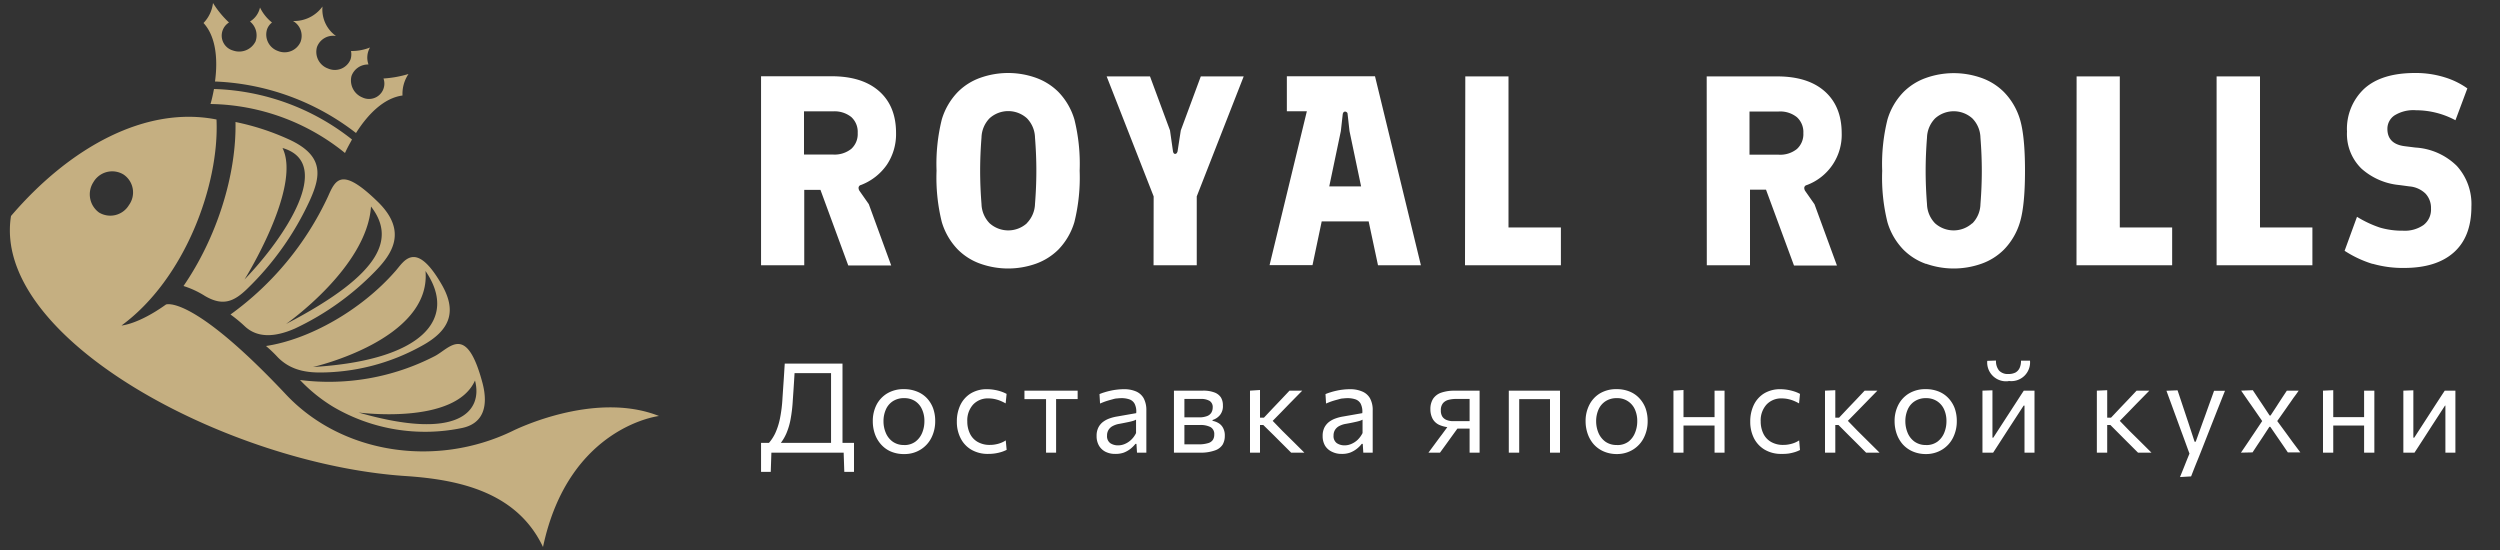 <svg xmlns="http://www.w3.org/2000/svg" viewBox="0 0 500 110"><rect x="0" y="0" width="500" height="110" fill="#333333" stroke="none"/><path d="M24.7,34.9a4.35,4.35,0,0,0-6,1.5,4.49,4.49,0,0,0,1.1,6.1,4.35,4.35,0,0,0,6-1.5,4.31,4.31,0,0,0-1.1-6.1m-.4,30.2c12.7-9.3,19.6-28.2,19-41.2C29.2,21.1,14,29.4,2.2,43.2-1.7,67.7,45.6,92.8,81,95.2c10.8.7,22.4,3.2,27.6,14.2,5.1-24.1,23.2-26.2,23.2-26.2-13.1-5.2-29.3,3-29.3,3-15.3,7.4-34.1,4.6-45.3-7.3-18.9-20.1-24-18-24-18C27.6,64.9,24.3,65.1,24.3,65.1ZM57.6,27.8a49.51,49.51,0,0,0-10.5-3.4c.2,10.7-3.8,23.2-10.4,32.8a18.27,18.27,0,0,1,4.3,2c3.6,2.1,5.8,1.1,8.4-1.4A58.57,58.57,0,0,0,62,40C64.1,35.3,65,31.1,57.6,27.8ZM48.9,55.9s11.5-18.4,7.6-26.3C66.9,32.6,57,47.5,48.9,55.9ZM75.5,40.3c-7.2-7-8.4-4.4-9.9-1A60.65,60.65,0,0,1,46.1,62.9a28.33,28.33,0,0,1,2.8,2.3c2.5,2.4,6,2.3,10.1.5A54.89,54.89,0,0,0,75,54.3C78.3,50.9,81.7,46.3,75.5,40.3ZM57.2,64.8s16.2-11.3,17-23.5C78.9,47.4,77,54.5,57.2,64.8ZM96.5,76.6c-3.2-12-6.5-7-9.5-5.4A46.17,46.17,0,0,1,60,76a31.75,31.75,0,0,0,6.7,5.4,36.29,36.29,0,0,0,25.7,4.2C96.7,84.7,97.7,81.2,96.5,76.6ZM71.7,82.5S91,85.1,95,76.1C96.6,82.2,91.8,88.3,71.7,82.5Zm16.4-26c-5.1-8.6-7.4-4.1-9-2.3-6.9,7.9-17.3,13.7-25.9,15a26.62,26.62,0,0,1,2.4,2.3c2.3,2.3,5.1,3,8.4,3a42.13,42.13,0,0,0,20.3-5.3C90.2,66,91.5,62.1,88.1,56.5ZM62.6,73.4S86.3,68,85.1,54.2C91.7,63.8,84.4,72.1,62.6,73.4ZM42.8,17.8c-.2,1-.4,2-.7,3A43.73,43.73,0,0,1,69,30.6c.4-.9.9-1.8,1.4-2.7A46.66,46.66,0,0,0,42.8,17.8M64.5,1.3a6.49,6.49,0,0,0,2.7,5.9,3.44,3.44,0,0,0-3.8,2.2,3.53,3.53,0,0,0,2.2,4.3,3.39,3.39,0,0,0,4.5-1.8,3.28,3.28,0,0,0,.1-1.7A9.86,9.86,0,0,0,74,9.5a4.05,4.05,0,0,0-.3,3.4,3.49,3.49,0,0,0-3.4,2.3,3.67,3.67,0,0,0,2.2,4.3,3.07,3.07,0,0,0,4.2-3.8,22.23,22.23,0,0,0,5-.9,7.11,7.11,0,0,0-1.2,4.3c-3.7.5-6.9,3.7-9.3,7.5A49.15,49.15,0,0,0,43,16.3c.6-4.4.2-9-2.3-11.7a6.91,6.91,0,0,0,1.9-4,19.08,19.08,0,0,0,3.2,3.9,3.09,3.09,0,0,0,.8,5.6,3.66,3.66,0,0,0,4.5-1.8,3.57,3.57,0,0,0-1.1-4,4.37,4.37,0,0,0,2-2.8,8.62,8.62,0,0,0,2.4,3,3,3,0,0,0-1,1.4,3.48,3.48,0,0,0,2.2,4.3,3.48,3.48,0,0,0,4.5-1.8,3.41,3.41,0,0,0-1.5-4.2A7,7,0,0,0,64.5,1.3Z" style="fill:#c5af81;fill-rule:evenodd"></path><path d="M152.21,94.37V88.58H170.8v5.79h-1.94l-.14-4.2.54.36H153.75l.54-.36-.14,4.2Zm14-4.19V73l.86,1.63h-9.25L159,73.21c-.07,1.12-.14,2.26-.21,3.4s-.15,2.29-.23,3.43a29.93,29.93,0,0,1-.45,3.84,13.37,13.37,0,0,1-.84,2.81,9.28,9.28,0,0,1-1.35,2.2l-2.18-.25a8.73,8.73,0,0,0,1.31-2,13.54,13.54,0,0,0,.93-2.88,28.07,28.07,0,0,0,.52-4.19c.08-1.21.16-2.39.24-3.55s.14-2.25.21-3.3H168.5V90.18Zm14.61.63a6.55,6.55,0,0,1-2.71-.53,5.6,5.6,0,0,1-1.95-1.45,6.2,6.2,0,0,1-1.2-2.09,7.63,7.63,0,0,1-.4-2.48,7.08,7.08,0,0,1,.75-3.31,5.75,5.75,0,0,1,2.15-2.28,6.32,6.32,0,0,1,3.32-.84,6.83,6.83,0,0,1,2.64.49,5.44,5.44,0,0,1,2,1.36,6,6,0,0,1,1.21,2,7.38,7.38,0,0,1,.41,2.53,7.27,7.27,0,0,1-.75,3.32,5.85,5.85,0,0,1-2.13,2.36A6,6,0,0,1,180.85,90.81Zm0-1.8a3.66,3.66,0,0,0,2.26-.68,4.15,4.15,0,0,0,1.35-1.76,6,6,0,0,0,.45-2.31,5.45,5.45,0,0,0-.5-2.44A3.76,3.76,0,0,0,183,80.21a3.92,3.92,0,0,0-2.16-.58,4,4,0,0,0-2.28.62,3.78,3.78,0,0,0-1.39,1.66,5.73,5.73,0,0,0-.47,2.35,5.84,5.84,0,0,0,.46,2.31,4.06,4.06,0,0,0,1.38,1.76A3.79,3.79,0,0,0,180.85,89Zm16.85,1.77a6.48,6.48,0,0,1-3.42-.85,5.54,5.54,0,0,1-2.14-2.31,7.15,7.15,0,0,1-.74-3.3,7.55,7.55,0,0,1,.7-3.31,5.54,5.54,0,0,1,2.07-2.32,6.13,6.13,0,0,1,3.3-.85,8.66,8.66,0,0,1,1.44.13,8.92,8.92,0,0,1,1.33.33,7.12,7.12,0,0,1,1.11.48l-.19,1.9a9,9,0,0,0-1.32-.62,7.27,7.27,0,0,0-1.15-.3,7,7,0,0,0-1-.08,4,4,0,0,0-3.05,1.25,4.7,4.7,0,0,0-1.15,3.35,5.52,5.52,0,0,0,.51,2.4,3.8,3.8,0,0,0,1.52,1.68,4.75,4.75,0,0,0,2.53.62,5.46,5.46,0,0,0,1.07-.1,5.75,5.75,0,0,0,1.06-.29,5,5,0,0,0,1-.51l.18,1.89a6.9,6.9,0,0,1-1,.41,8.74,8.74,0,0,1-2.72.4Zm11.54-.25V78.46l.68,1.36h-5V78.13h10.64v1.69h-5l.69-1.36V90.53Zm13.83.25a4.18,4.18,0,0,1-1.95-.43,3.21,3.21,0,0,1-1.3-1.23,3.78,3.78,0,0,1-.47-1.93,3.65,3.65,0,0,1,.36-1.7,3.28,3.28,0,0,1,.95-1.13,4.74,4.74,0,0,1,1.3-.68,8.36,8.36,0,0,1,1.43-.37l3.88-.68a3.4,3.4,0,0,0-.33-1.9,1.88,1.88,0,0,0-1.07-.87,4.8,4.8,0,0,0-1.52-.23,7.43,7.43,0,0,0-.91.06c-.33,0-.67.11-1,.2s-.74.2-1.14.33-.82.3-1.26.49l-.11-1.89a9,9,0,0,1,1-.36c.38-.12.79-.23,1.22-.32a11.36,11.36,0,0,1,1.32-.22,12.26,12.26,0,0,1,1.36-.08,6,6,0,0,1,2.39.44,3.21,3.21,0,0,1,1.55,1.38,5,5,0,0,1,.53,2.45v8.42H227.4l-.11-1.76h-.2a6,6,0,0,1-1,1,5.2,5.2,0,0,1-1.35.76A4.88,4.88,0,0,1,223.07,90.78Zm.6-1.71a3.31,3.31,0,0,0,1.33-.28,4.14,4.14,0,0,0,1.24-.81,4.53,4.53,0,0,0,1-1.37l0-2.68a3.47,3.47,0,0,1-.53.23c-.23.07-.56.16-1,.25s-1.05.22-1.82.36a4.15,4.15,0,0,0-1.26.41,2.15,2.15,0,0,0-.87.76,2.09,2.09,0,0,0-.32,1.17,1.72,1.72,0,0,0,.64,1.52A2.77,2.77,0,0,0,223.67,89.07Zm11.15,1.46V78.13h5.75a6.23,6.23,0,0,1,2.37.37,2.61,2.61,0,0,1,1.28,1,3,3,0,0,1,.39,1.56A2.81,2.81,0,0,1,244,83a3.12,3.12,0,0,1-1.49,1v.17a3.63,3.63,0,0,1,1.16.43,2.45,2.45,0,0,1,.92.94,3.14,3.14,0,0,1,.37,1.64,3.45,3.45,0,0,1-.43,1.74A2.93,2.93,0,0,1,243,90.08a8.43,8.43,0,0,1-3.1.45h-5.08Zm2-1.66h2.88a6.42,6.42,0,0,0,1.9-.23,1.7,1.7,0,0,0,1-.66,1.88,1.88,0,0,0,.28-1.06,1.58,1.58,0,0,0-.74-1.5A4.37,4.37,0,0,0,240,85h-3.67V83.47h3.46a4.29,4.29,0,0,0,1.64-.26,1.68,1.68,0,0,0,.85-.7,2,2,0,0,0,.26-1,1.43,1.43,0,0,0-.62-1.33,3.3,3.3,0,0,0-1.76-.39h-3.28v9.08ZM250,90.53V78.13L252,78V90.53Zm8.23,0-1.7-1.7c-.57-.56-1.13-1.13-1.69-1.69L252.66,85h-.87V83.53h1l1.8-1.91,1.66-1.74,1.65-1.75h2.55l-2.14,2.18c-.71.72-1.41,1.45-2.11,2.17l-2.11,2.15-.08-1,2.45,2.53,2.22,2.19,2.19,2.18Zm10.11.25a4.18,4.18,0,0,1-1.95-.43A3.17,3.17,0,0,1,265,89.12a3.78,3.78,0,0,1-.47-1.93,3.65,3.65,0,0,1,.36-1.7,3.39,3.39,0,0,1,.95-1.13,4.89,4.89,0,0,1,1.3-.68,8.36,8.36,0,0,1,1.43-.37l3.89-.68a3.58,3.58,0,0,0-.33-1.9,1.91,1.91,0,0,0-1.07-.87,4.91,4.91,0,0,0-1.53-.23,7.43,7.43,0,0,0-.91.06c-.33,0-.67.11-1,.2s-.75.2-1.15.33-.82.3-1.26.49l-.11-1.89a8.56,8.56,0,0,1,1-.36,12.5,12.5,0,0,1,1.21-.32,11.36,11.36,0,0,1,1.32-.22,12.26,12.26,0,0,1,1.36-.08,6,6,0,0,1,2.4.44A3.18,3.18,0,0,1,274,79.66a4.86,4.86,0,0,1,.54,2.45v8.42h-1.88l-.11-1.76h-.2a5.6,5.6,0,0,1-1,1,5.2,5.2,0,0,1-1.35.76A4.78,4.78,0,0,1,268.3,90.78Zm.6-1.71a3.3,3.3,0,0,0,1.32-.28,4.18,4.18,0,0,0,1.25-.81,4.9,4.9,0,0,0,1-1.37V83.93a3.08,3.08,0,0,1-.53.23,9.83,9.83,0,0,1-1,.25c-.44.1-1,.22-1.82.36a4.34,4.34,0,0,0-1.26.41,2.15,2.15,0,0,0-.87.76,2.09,2.09,0,0,0-.32,1.17,1.73,1.73,0,0,0,.65,1.52A2.75,2.75,0,0,0,268.9,89.07Zm16.75,1.46,1.33-1.8c.45-.61.88-1.2,1.32-1.77l1.82-2.48.35,1A6.14,6.14,0,0,1,287.9,85a2.89,2.89,0,0,1-1.39-1.27,4,4,0,0,1-.43-1.86,3.78,3.78,0,0,1,.55-2.13,3.19,3.19,0,0,1,1.63-1.21,7.86,7.86,0,0,1,2.66-.39h5v12.4h-2V79.79H291.1a5.67,5.67,0,0,0-1.35.17,2.18,2.18,0,0,0-1.13.65,2.15,2.15,0,0,0-.45,1.48,2.22,2.22,0,0,0,.31,1.25,1.84,1.84,0,0,0,.8.64,3.47,3.47,0,0,0,1,.24c.35,0,.68,0,1,0h3v1.5H290.9L292,85l-1.57,2.17-1.23,1.71L288,90.53Zm16.07,0V78.13H312v12.4H310V78.46l.92,1.36h-8l.92-1.36V90.53Zm21.66.28a6.54,6.54,0,0,1-2.7-.53,5.73,5.73,0,0,1-2-1.45,6.35,6.35,0,0,1-1.19-2.09,7.63,7.63,0,0,1-.41-2.48,7,7,0,0,1,.76-3.31A5.68,5.68,0,0,1,320,78.67a6.3,6.3,0,0,1,3.32-.84,6.74,6.74,0,0,1,2.63.49,5.44,5.44,0,0,1,1.95,1.36,6,6,0,0,1,1.22,2,7.63,7.63,0,0,1,.41,2.53,7.27,7.27,0,0,1-.75,3.32,5.85,5.85,0,0,1-2.13,2.36A6.06,6.06,0,0,1,323.38,90.81Zm0-1.8a3.69,3.69,0,0,0,2.27-.68A4.15,4.15,0,0,0,327,86.57a6,6,0,0,0,.45-2.31,5.59,5.59,0,0,0-.5-2.44,3.8,3.8,0,0,0-3.58-2.19,4,4,0,0,0-2.27.62,3.8,3.8,0,0,0-1.4,1.66,5.73,5.73,0,0,0-.47,2.35,6,6,0,0,0,.46,2.31,4.22,4.22,0,0,0,1.38,1.76A3.83,3.83,0,0,0,323.38,89Zm11.27,1.52V78.13L336.7,78V90.53Zm1.22-5.42V83.43h8v1.68Zm7,5.42V78.13h2v12.4Zm13.44.25a6.43,6.43,0,0,1-3.42-.85,5.63,5.63,0,0,1-2.15-2.31,7.27,7.27,0,0,1-.73-3.3,7.55,7.55,0,0,1,.7-3.31,5.52,5.52,0,0,1,2.06-2.32,6.19,6.19,0,0,1,3.31-.85,9.21,9.21,0,0,1,2.76.46,6.86,6.86,0,0,1,1.12.48l-.19,1.9a9.56,9.56,0,0,0-1.32-.62,7.56,7.56,0,0,0-1.15-.3,7,7,0,0,0-1-.08,4,4,0,0,0-3.05,1.25,4.7,4.7,0,0,0-1.15,3.35,5.52,5.52,0,0,0,.51,2.4,3.8,3.8,0,0,0,1.52,1.68,4.72,4.72,0,0,0,2.53.62,5.46,5.46,0,0,0,1.07-.1,6,6,0,0,0,1.06-.29,5.32,5.32,0,0,0,1-.51L360,90a6.29,6.29,0,0,1-1,.41,9.29,9.29,0,0,1-1.23.29A8.61,8.61,0,0,1,356.35,90.78Zm8.65-.25V78.13l2.06-.09V90.53Zm8.22,0-1.69-1.7-1.7-1.69L367.7,85h-.88V83.53h1l1.8-1.91,1.66-1.74,1.65-1.75h2.55c-.71.73-1.43,1.45-2.13,2.18l-2.12,2.17-2.11,2.15-.07-1,2.45,2.53,2.21,2.19,2.2,2.18Zm12,.28a6.54,6.54,0,0,1-2.7-.53,5.73,5.73,0,0,1-2-1.45,6.35,6.35,0,0,1-1.19-2.09,7.63,7.63,0,0,1-.41-2.48,7,7,0,0,1,.76-3.31,5.68,5.68,0,0,1,2.15-2.28,6.3,6.3,0,0,1,3.32-.84,6.74,6.74,0,0,1,2.63.49,5.44,5.44,0,0,1,1.95,1.36,6,6,0,0,1,1.22,2,7.63,7.63,0,0,1,.41,2.53,7.27,7.27,0,0,1-.75,3.32,5.85,5.85,0,0,1-2.13,2.36A6.06,6.06,0,0,1,385.23,90.81Zm0-1.8a3.69,3.69,0,0,0,2.27-.68,4.15,4.15,0,0,0,1.35-1.76,6,6,0,0,0,.45-2.31,5.59,5.59,0,0,0-.5-2.44,3.84,3.84,0,0,0-1.42-1.61,3.92,3.92,0,0,0-2.16-.58,4,4,0,0,0-2.27.62,3.73,3.73,0,0,0-1.4,1.66,5.73,5.73,0,0,0-.47,2.35,6,6,0,0,0,.46,2.31,4.06,4.06,0,0,0,1.38,1.76A3.83,3.83,0,0,0,385.23,89Zm11.27,1.52V78.13l2-.07v9.47h.17l2.66-4.11c.58-.88,1.15-1.77,1.73-2.66s1.14-1.77,1.71-2.63h2.14v12.4h-2V81.12h-.17l-2.64,4.06c-.59.9-1.16,1.8-1.74,2.69l-1.72,2.66Zm5.2-14.3a3.77,3.77,0,0,1-4.24-4.06l1.75-.06a3,3,0,0,0,.61,2,2.38,2.38,0,0,0,1.88.69,3,3,0,0,0,1.41-.3,2,2,0,0,0,.82-.9,3.41,3.41,0,0,0,.28-1.47H406a3.75,3.75,0,0,1-4.25,4.06Zm17.68,14.3V78.13l2.07-.09V90.53Zm8.23,0-1.7-1.7c-.57-.56-1.13-1.13-1.69-1.69L422.08,85h-.87V83.53h1l1.8-1.91,1.66-1.74,1.65-1.75h2.55l-2.14,2.18c-.71.72-1.41,1.45-2.11,2.17l-2.11,2.15-.08-1,2.45,2.53,2.22,2.19,2.19,2.18ZM436,95.41c.33-.82.67-1.64,1-2.48s.67-1.66,1-2.47V91c-.32-.85-.63-1.71-.95-2.59s-.63-1.72-.94-2.55l-.82-2.25c-.33-.89-.66-1.8-1-2.73s-.68-1.84-1-2.73l2.22-.09,1.05,3.15c.34,1,.69,2.08,1.05,3.14l1.31,4h.22l1.44-4c.38-1,.75-2.07,1.12-3.1s.73-2,1.11-3.09H445c-.27.67-.53,1.31-.77,1.93l-.82,2.06q-.44,1.13-1.05,2.67L441,88.28c-.62,1.59-1.15,2.93-1.59,4s-.84,2.11-1.19,3Zm12.19-4.88,1-1.47.79-1.17c.24-.37.51-.77.79-1.18l1.87-2.8,0,.59-1.84-2.67c-.29-.41-.56-.81-.82-1.17s-.52-.75-.8-1.15l-.95-1.38,2.33-.09c.4.59.74,1.11,1.05,1.58l1,1.49,1.32,2h.18l1.31-2c.33-.53.65-1,.95-1.47l1-1.51h2.37c-.37.54-.7,1-1,1.38l-.76,1.1c-.25.34-.51.72-.8,1.14l-1.88,2.67-.1-.55,2.09,2.85,1.28,1.76,1.5,2h-2.5l-1-1.47c-.3-.43-.63-.92-1-1.45l-1.51-2.2h-.18l-1.37,2.1-1,1.5-1,1.52Zm16.41,0V78.13l2.05-.09V90.53Zm1.22-5.42V83.43h8v1.68Zm7,5.42V78.13h2.05v12.4Zm7.85,0V78.13l2-.07v9.47h.18l2.66-4.11,1.72-2.66c.58-.89,1.15-1.77,1.72-2.63h2.13v12.4h-2V81.12H489l-2.64,4.06-1.73,2.69c-.58.89-1.15,1.78-1.73,2.66ZM152.21,15.25h14.1q6.15,0,9.53,3t3.37,8.37a11,11,0,0,1-1.83,6.32A11.15,11.15,0,0,1,172.19,37a.6.6,0,0,0-.48.59,1.2,1.2,0,0,0,.16.54l1.89,2.7,4.48,12.26h-8.59l-5.56-15.12h-3.24V53.05h-8.64Zm14.42,15.66a5.36,5.36,0,0,0,3.62-1.13,4,4,0,0,0,1.29-3.19,4,4,0,0,0-1.29-3.19,5.36,5.36,0,0,0-3.62-1.13H160.8v8.64Zm29.46,21.84a12,12,0,0,1-4.51-2.83,13.37,13.37,0,0,1-3.22-5.51,36.91,36.91,0,0,1-1.05-10.26,36.91,36.91,0,0,1,1.05-10.26,13.37,13.37,0,0,1,3.22-5.51,12,12,0,0,1,4.51-2.83,16.6,16.6,0,0,1,11.07,0,12.21,12.21,0,0,1,4.51,2.83,13.36,13.36,0,0,1,3.21,5.51,36.91,36.91,0,0,1,1.05,10.26,36.91,36.91,0,0,1-1.05,10.26,13.36,13.36,0,0,1-3.21,5.51,12.21,12.21,0,0,1-4.51,2.83,16.6,16.6,0,0,1-11.07,0Zm9.26-8.1A5.73,5.73,0,0,0,207,40.79q.27-3.4.27-6.64T207,27.51a5.73,5.73,0,0,0-1.62-3.86,5.58,5.58,0,0,0-7.46,0,5.73,5.73,0,0,0-1.62,3.86q-.27,3.4-.27,6.64t.27,6.64a5.73,5.73,0,0,0,1.62,3.86,5.58,5.58,0,0,0,7.46,0Zm25.38-5.37-9.4-24H230l4,10.8.6,4.21c.07.33.21.49.43.49s.37-.16.48-.49l.65-4.21,4-10.8h8.58l-9.39,24V53.05h-8.64Zm43,5h-9.39l-1.84,8.75h-8.59l7.46-30.78h-4v-7H275l9.18,37.8h-8.58Zm-1.51-7-2.32-11.07-.38-3.4a.43.43,0,0,0-.16-.35.53.53,0,0,0-.33-.14c-.25,0-.41.17-.48.49l-.38,3.4-2.32,11.07Zm20.84-22h8.64V45.49h10.48v7.56H293Zm48.28,0h14.09q6.16,0,9.53,3t3.38,8.37a10.72,10.72,0,0,1-7,10.37.6.6,0,0,0-.49.59,1.34,1.34,0,0,0,.16.54l1.89,2.7,4.49,12.26h-8.59L353.2,37.93H350V53.05h-8.64Zm14.42,15.66a5.33,5.33,0,0,0,3.61-1.13,4,4,0,0,0,1.3-3.19,4,4,0,0,0-1.3-3.19,5.33,5.33,0,0,0-3.61-1.13H349.9v8.64Zm29.45,21.84a12,12,0,0,1-4.51-2.83,13.25,13.25,0,0,1-3.21-5.51,36.91,36.91,0,0,1-1.05-10.26,36.91,36.91,0,0,1,1.05-10.26,13.25,13.25,0,0,1,3.21-5.51,12,12,0,0,1,4.51-2.83,16.6,16.6,0,0,1,11.07,0,12,12,0,0,1,4.51,2.83A13.25,13.25,0,0,1,404,23.89Q405,27.24,405,34.15T404,44.41a13.25,13.25,0,0,1-3.21,5.51,12,12,0,0,1-4.51,2.83,16.6,16.6,0,0,1-11.07,0Zm9.26-8.1a5.69,5.69,0,0,0,1.62-3.86q.27-3.4.27-6.64t-.27-6.64a5.69,5.69,0,0,0-1.62-3.86,5.57,5.57,0,0,0-7.45,0,5.73,5.73,0,0,0-1.62,3.86q-.27,3.4-.27,6.64t.27,6.64A5.73,5.73,0,0,0,387,44.65a5.57,5.57,0,0,0,7.45,0Zm20.85-29.4h8.64V45.49h10.47v7.56H415.3Zm28,0H452V45.49h10.48v7.56H443.32Zm31.19,37.5a22.17,22.17,0,0,1-5.59-2.62l2.48-6.8A21.82,21.82,0,0,0,476,45.52a15.9,15.9,0,0,0,4.62.62A6.54,6.54,0,0,0,484.71,45a3.88,3.88,0,0,0,1.49-3.29,4.18,4.18,0,0,0-1.11-3,5.22,5.22,0,0,0-3.21-1.43l-2-.27a13.18,13.18,0,0,1-7.59-3.29,9.66,9.66,0,0,1-2.89-7.4,11,11,0,0,1,3.46-8.59q3.45-3.12,10.1-3.13a19.4,19.4,0,0,1,6,.87,15.68,15.68,0,0,1,4.51,2.21l-2.38,6.37a16.68,16.68,0,0,0-7.88-2,7.14,7.14,0,0,0-4.35,1.06,3.22,3.22,0,0,0-1.38,2.67c0,2,1.16,3.17,3.46,3.46l2.16.27a12.88,12.88,0,0,1,8.26,3.67,11.34,11.34,0,0,1,2.92,8.15q0,6-3.49,9.13t-10,3.13A21.93,21.93,0,0,1,474.51,52.75Z" style="fill:white"></path></svg>
